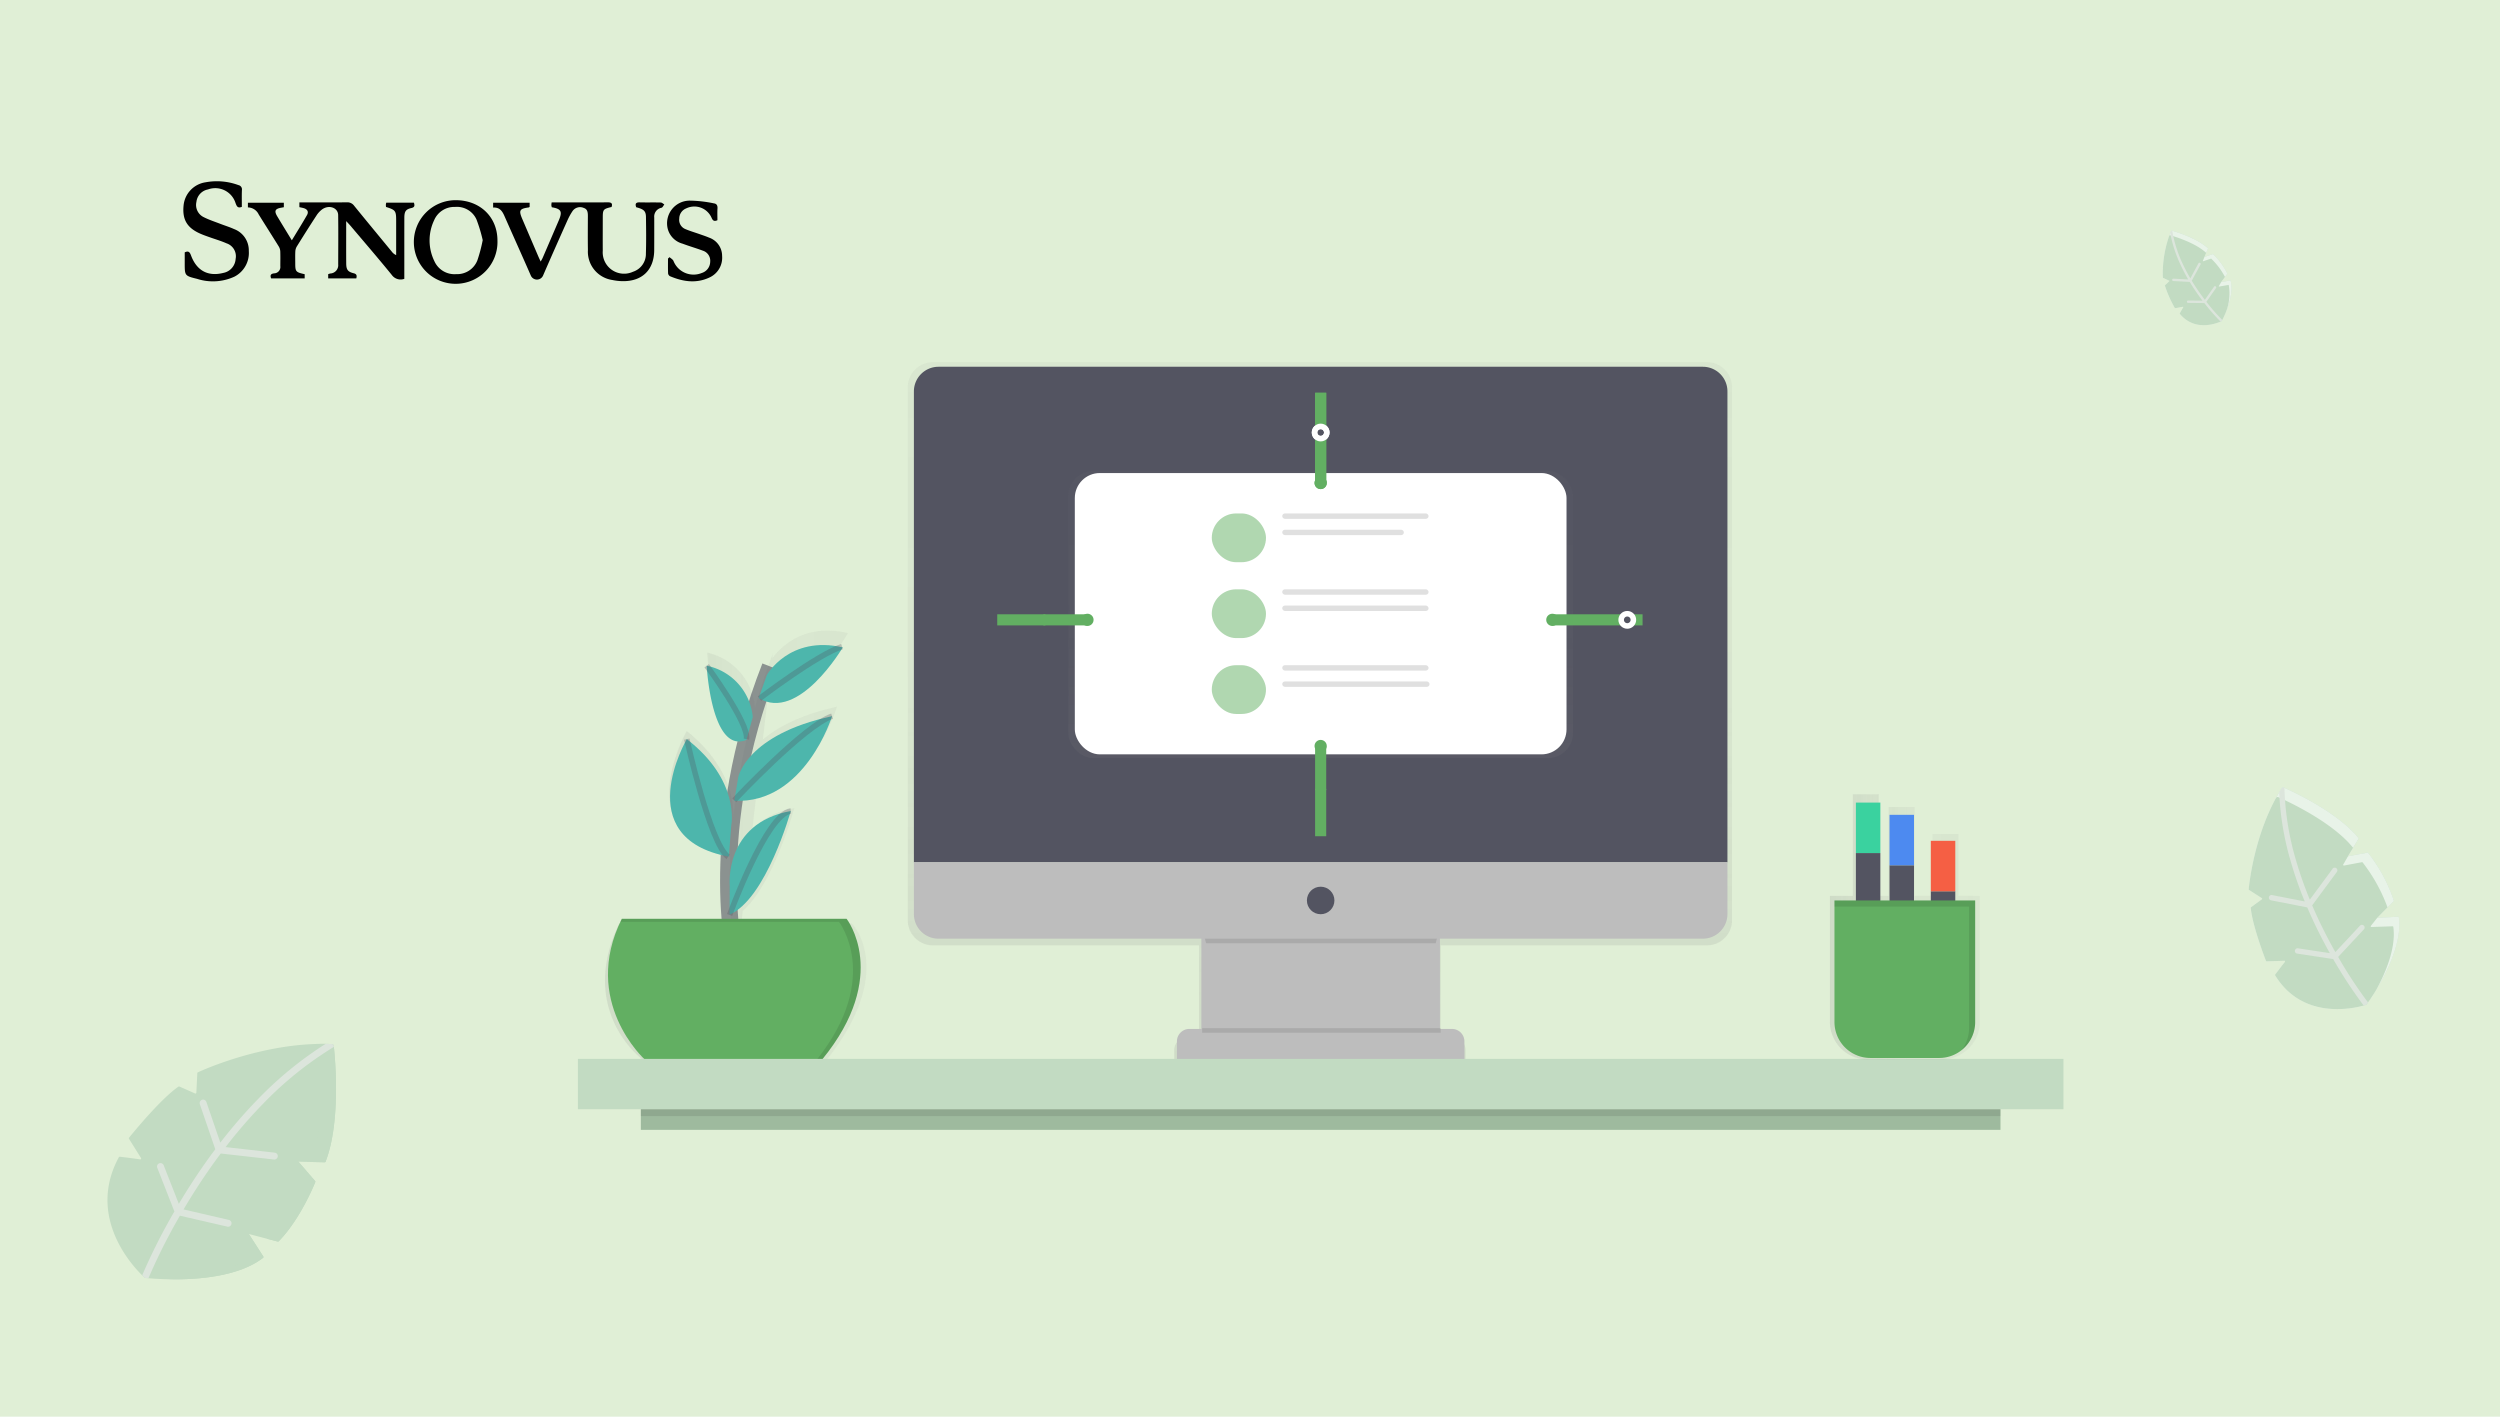 <?xml version="1.0" encoding="UTF-8"?> <svg xmlns="http://www.w3.org/2000/svg" xmlns:xlink="http://www.w3.org/1999/xlink" width="450" height="255" viewBox="0 0 450 255"><defs><linearGradient id="linear-gradient" x1="0.5" y1="1" x2="0.5" gradientUnits="objectBoundingBox"><stop offset="0" stop-color="gray" stop-opacity="0.251"></stop><stop offset="0.54" stop-color="gray" stop-opacity="0.122"></stop><stop offset="1" stop-color="gray" stop-opacity="0.102"></stop></linearGradient><linearGradient id="linear-gradient-3" x1="0" y1="0.5" x2="1" y2="0.5" xlink:href="#linear-gradient"></linearGradient><linearGradient id="linear-gradient-4" x1="0" y1="0.5" x2="1" y2="0.5" xlink:href="#linear-gradient"></linearGradient></defs><g id="Microsoft-Synovas" transform="translate(-1294 -4844)"><g id="Group_5000" data-name="Group 5000" transform="translate(56 4733)"><rect id="Rectangle_26" data-name="Rectangle 26" width="450" height="255" transform="translate(1238 111)" fill="#e0efd6"></rect><g id="leaf_2_" data-name="leaf (2)" transform="translate(1620.761 172.457) rotate(-68)"><path id="Path_15379" data-name="Path 15379" d="M20.992,7.353l-1.628-.035,1.034,1.2a.057.057,0,0,1,.01.058,12.744,12.744,0,0,1-2.274,3.683.057.057,0,0,1-.056.015l-1.8-.471.9,1.4a.057.057,0,0,1-.013.076c-2.376,1.846-7.346,1.247-7.346,1.247S5.948,11.2,8.208,7.037a.057.057,0,0,1,.057-.03c.174.021.9.107,1.26.166a.057.057,0,0,0,.058-.087L8.837,5.893a.057.057,0,0,1,0-.066,21.331,21.331,0,0,1,3.071-3.176.057.057,0,0,1,.055,0l.973.431a.057.057,0,0,0,.08-.049l.059-1.214a.057.057,0,0,1,.033-.049A20.166,20.166,0,0,1,21.435.013a.127.127,0,0,1,.121.113c.078.7.46,4.694-.509,7.191a.057.057,0,0,1-.055.036Z" transform="translate(0 0)" fill="#e8f3e8"></path><path id="Path_15380" data-name="Path 15380" d="M21,7.36l-1.628-.035,1.034,1.2a.057.057,0,0,1,.01.058,12.75,12.75,0,0,1-2.274,3.683.057.057,0,0,1-.056.015l-1.8-.471.9,1.4a.057.057,0,0,1-.013.076C15.1,14.9,11.042,14.65,10.05,14.56c-.144-.013-.223-.023-.223-.023s-.063-.054-.167-.157c-.719-.7-3.42-3.7-1.448-7.337a.057.057,0,0,1,.057-.03c.174.021.9.107,1.26.166a.057.057,0,0,0,.058-.087L8.841,5.9a.057.057,0,0,1,0-.066,21.336,21.336,0,0,1,3.071-3.176.057.057,0,0,1,.055,0l.973.431a.057.057,0,0,0,.08-.049l.059-1.214a.057.057,0,0,1,.033-.049A20.461,20.461,0,0,1,21.048.008q.2,0,.392.011a.127.127,0,0,1,.121.114c0,.018,0,.038.006.06.09.847.429,4.7-.515,7.13A.057.057,0,0,1,21,7.36Z" transform="translate(-0.004 -0.007)" fill="#c2dbc2"></path><g id="Group_4129" data-name="Group 4129" transform="translate(9.656 0)"><path id="Path_15381" data-name="Path 15381" d="M142.118,409.131l.893,1.438a.057.057,0,0,1-.013.075,9.047,9.047,0,0,1-5.061,1.335c1.651.038,4.368-.111,5.944-1.334a.057.057,0,0,0,.013-.076l-.9-1.4-.817-.123A.057.057,0,0,0,142.118,409.131Z" transform="translate(-136.367 -397.361)" fill="#e8f3e8"></path><path id="Path_15382" data-name="Path 15382" d="M355.382,256.322l.953,1.109a.057.057,0,0,1,.01.058,13.124,13.124,0,0,1-2.121,3.522l.675.177a.057.057,0,0,0,.056-.015,12.744,12.744,0,0,0,2.274-3.683.057.057,0,0,0-.01-.058l-1.034-1.2h-.759A.057.057,0,0,0,355.382,256.322Z" transform="translate(-346.476 -248.91)" fill="#e8f3e8"></path><path id="Path_15383" data-name="Path 15383" d="M452,.129a.128.128,0,0,0-.121-.114c-.342-.015-.683-.016-1.022,0l.138,0a.127.127,0,0,1,.121.113c.078.707.462,4.713-.516,7.209l.836.018a.057.057,0,0,0,.055-.036c.969-2.5.587-6.485.509-7.191Z" transform="translate(-440.104 -0.003)" fill="#e8f3e8"></path><path id="Path_15384" data-name="Path 15384" d="M91.2,6.8l-3.05-.344a30.506,30.506,0,0,1,2.313-2.675A22.14,22.14,0,0,1,94.877.235c0-.022,0-.042-.006-.06A.127.127,0,0,0,94.75.061q-.2-.009-.392-.011a22.87,22.87,0,0,0-4.206,3.44,30.919,30.919,0,0,0-2.329,2.692l-.866-2.526a.214.214,0,0,0-.406.139l.959,2.8q-.689.92-1.345,1.92c-.331.505-.637,1-.919,1.472l-.94-2.4a.214.214,0,0,0-.4.156l1.063,2.712a36.7,36.7,0,0,0-2,3.967c.1.1.167.157.167.157s.079.009.223.023a35.914,35.914,0,0,1,1.955-3.885l2.942.68a.214.214,0,1,0,.1-.417l-2.813-.65c.3-.508.63-1.042.989-1.59q.642-.98,1.319-1.883l3.3.373A.214.214,0,1,0,91.2,6.8Z" transform="translate(-82.971 -0.049)" fill="#dce5dc"></path></g></g><g id="leaf_2_2" data-name="leaf (2)" transform="translate(1629.259 286.518) rotate(-60)"><path id="Path_15379-2" data-name="Path 15379" d="M37.874,16.554l-3.665-.078,2.327,2.708a.128.128,0,0,1,.022.131,28.69,28.69,0,0,1-5.12,8.292.129.129,0,0,1-.125.034l-4.046-1.06L29.3,29.734a.129.129,0,0,1-.029.171C23.919,34.06,12.73,32.713,12.73,32.713s-8.723-7.5-3.637-16.87a.129.129,0,0,1,.129-.067c.392.046,2.018.241,2.836.374a.129.129,0,0,0,.13-.2l-1.678-2.688a.128.128,0,0,1,.009-.148c.517-.64,4.428-5.438,6.913-7.15a.128.128,0,0,1,.125-.011l2.191.971a.129.129,0,0,0,.181-.111l.133-2.733a.128.128,0,0,1,.074-.11c.87-.4,9.672-4.341,18.736-3.946a.286.286,0,0,1,.272.255C39.318,1.87,40.179,10.849,38,16.472a.129.129,0,0,1-.123.082Z" transform="translate(0 0)" fill="#e8f3e8"></path><path id="Path_15380-2" data-name="Path 15380" d="M37.878,16.561l-3.664-.078,2.327,2.708a.128.128,0,0,1,.022.131,28.7,28.7,0,0,1-5.12,8.292.129.129,0,0,1-.125.034l-4.046-1.061L29.3,29.741a.129.129,0,0,1-.029.171c-4.673,3.63-13.8,3.06-16.037,2.858-.323-.03-.5-.051-.5-.051s-.141-.122-.376-.352c-1.619-1.584-7.7-8.338-3.26-16.518a.129.129,0,0,1,.129-.067c.392.047,2.018.242,2.836.374a.129.129,0,0,0,.13-.2l-1.678-2.688a.128.128,0,0,1,.009-.148c.517-.64,4.428-5.438,6.913-7.149a.128.128,0,0,1,.125-.011l2.191.971a.129.129,0,0,0,.181-.111l.133-2.733a.128.128,0,0,1,.074-.11c.843-.388,9.109-4.088,17.853-3.97q.44,0,.882.024a.287.287,0,0,1,.272.256c0,.041.009.086.014.136.2,1.908.967,10.574-1.16,16.053a.129.129,0,0,1-.123.082Z" transform="translate(-0.004 -0.007)" fill="#c2dbc2"></path><g id="Group_4129-2" data-name="Group 4129" transform="translate(12.353 0)"><path id="Path_15381-2" data-name="Path 15381" d="M147.349,409.241l2.011,3.237a.129.129,0,0,1-.03.17c-2.969,2.307-7.737,2.918-11.393,3.005,3.717.087,9.833-.249,13.38-3a.129.129,0,0,0,.029-.171l-2.029-3.153-1.84-.278a.129.129,0,0,0-.129.2Z" transform="translate(-134.403 -382.743)" fill="#e8f3e8"></path><path id="Path_15382-2" data-name="Path 15382" d="M356.832,256.44l2.145,2.5a.128.128,0,0,1,.022.131A29.546,29.546,0,0,1,354.223,267l1.52.4a.129.129,0,0,0,.125-.034,28.688,28.688,0,0,0,5.12-8.292.128.128,0,0,0-.022-.131l-2.327-2.708h-1.709A.129.129,0,0,0,356.832,256.44Z" transform="translate(-336.782 -239.753)" fill="#e8f3e8"></path><path id="Path_15383-2" data-name="Path 15383" d="M453.755.287a.287.287,0,0,0-.272-.256c-.77-.034-1.539-.035-2.3-.011l.311.011a.287.287,0,0,1,.272.255c.175,1.591,1.04,10.611-1.162,16.23l1.883.04a.129.129,0,0,0,.123-.082c2.181-5.622,1.32-14.6,1.146-16.188Z" transform="translate(-426.965 -0.003)" fill="#e8f3e8"></path><path id="Path_15384-2" data-name="Path 15384" d="M101.5,15.255l-6.866-.775a68.672,68.672,0,0,1,5.206-6.021A49.842,49.842,0,0,1,109.775.466c-.005-.05-.01-.1-.014-.136a.287.287,0,0,0-.272-.256q-.441-.019-.882-.024a51.484,51.484,0,0,0-9.469,7.744,69.6,69.6,0,0,0-5.242,6.06l-1.95-5.686a.483.483,0,0,0-.913.313l2.16,6.3Q91.64,16.852,90.164,19.1c-.745,1.138-1.435,2.248-2.068,3.313l-2.116-5.4a.483.483,0,0,0-.9.352l2.394,6.1a82.635,82.635,0,0,0-4.5,8.932c.236.231.376.352.376.352s.178.021.5.051a80.849,80.849,0,0,1,4.4-8.746l6.623,1.53a.482.482,0,1,0,.218-.94l-6.332-1.463c.675-1.144,1.417-2.346,2.226-3.58q1.446-2.205,2.969-4.238l7.436.839a.482.482,0,1,0,.108-.958Z" transform="translate(-82.971 -0.047)" fill="#dce5dc"></path></g></g></g><path id="Path_18016" data-name="Path 18016" d="M46.607,21.318l-4.717-.1,3,3.487a.164.164,0,0,1,.028.169c-.33.818-2.838,6.851-6.592,10.675a.167.167,0,0,1-.161.044l-5.209-1.365,2.612,4.06a.166.166,0,0,1-.037.22c-6.016,4.673-17.772,3.94-20.646,3.68-.416-.038-.645-.065-.645-.065s-.181-.156-.485-.454c-2.084-2.04-9.912-10.735-4.2-21.265a.167.167,0,0,1,.166-.086c.5.06,2.6.311,3.651.482a.165.165,0,0,0,.167-.251l-2.16-3.461a.165.165,0,0,1,.011-.191c.666-.824,5.7-7,8.9-9.2a.165.165,0,0,1,.161-.014l2.821,1.249a.166.166,0,0,0,.233-.143l.171-3.519a.165.165,0,0,1,.1-.142C24.857,4.622,35.5-.141,46.755.011q.567.006,1.135.031a.37.37,0,0,1,.35.329c.006.052.012.11.018.175C48.52,3,49.5,14.159,46.766,21.213a.166.166,0,0,1-.159.105Z" transform="translate(1305.84 5031.892)" fill="#c2dbc2"></path><g id="leaf_2_3" data-name="leaf (2)" transform="translate(1319.592 5031.898)"><g id="Group_4129-3" data-name="Group 4129" transform="translate(0 0)"><path id="Path_15381-3" data-name="Path 15381" d="M150.054,409.3l2.588,4.167a.166.166,0,0,1-.038.218c-3.822,2.97-9.961,3.757-14.667,3.869,4.786.112,12.659-.32,17.226-3.868a.166.166,0,0,0,.037-.22l-2.612-4.06-2.369-.358a.166.166,0,0,0-.166.251Z" transform="translate(-133.387 -375.184)" fill="#c2dbc2"></path><path id="Path_15382-3" data-name="Path 15382" d="M357.582,256.5l2.761,3.213a.165.165,0,0,1,.028.169,38.039,38.039,0,0,1-6.148,10.207l1.956.513a.166.166,0,0,0,.161-.044c3.754-3.823,6.262-9.857,6.591-10.675a.164.164,0,0,0-.028-.169l-3-3.487h-2.2A.165.165,0,0,0,357.582,256.5Z" transform="translate(-331.769 -235.018)" fill="#c2dbc2"></path><path id="Path_15383-3" data-name="Path 15383" d="M454.661.368a.37.37,0,0,0-.351-.329c-.992-.043-1.981-.046-2.961-.014.134,0,.267.009.4.014a.369.369,0,0,1,.351.329c.226,2.049,1.339,13.661-1.5,20.895l2.424.052a.166.166,0,0,0,.159-.105c2.808-7.238,1.7-18.8,1.475-20.841Z" transform="translate(-420.172 -0.003)" fill="#c2dbc2"></path><path id="Path_15384-3" data-name="Path 15384" d="M106.822,19.625l-8.839-1a88.415,88.415,0,0,1,6.7-7.752A64.167,64.167,0,0,1,117.478.586c-.007-.065-.012-.123-.018-.175a.37.37,0,0,0-.351-.329q-.568-.025-1.135-.031a66.281,66.281,0,0,0-12.19,9.97,89.611,89.611,0,0,0-6.749,7.8l-2.51-7.32a.621.621,0,0,0-1.176.4l2.781,8.109q-2,2.668-3.9,5.564c-.959,1.465-1.847,2.895-2.662,4.265L86.845,21.9a.621.621,0,0,0-1.157.453l3.082,7.859a106.383,106.383,0,0,0-5.8,11.5c.3.3.485.454.485.454s.23.027.645.065a104.084,104.084,0,0,1,5.665-11.259l8.526,1.97a.621.621,0,1,0,.28-1.21L90.42,29.843c.869-1.473,1.825-3.02,2.866-4.608q1.861-2.839,3.823-5.456l9.573,1.081a.621.621,0,1,0,.14-1.234Z" transform="translate(-82.971 -0.046)" fill="#dce5dc"></path></g></g><g id="undraw_responsive_6c8s" transform="translate(1398.021 4909.192)"><g id="Group_5006" data-name="Group 5006" transform="translate(59.379)" opacity="0.7"><path id="Path_18174" data-name="Path 18174" d="M473.875,199H334.489A4.506,4.506,0,0,0,330,203.52v95.933a4.506,4.506,0,0,0,4.489,4.52h47.939v16.56h-2.186a2.285,2.285,0,0,0-2.276,2.293v3.322h4.462v1.965h43.507v-1.965H430.4v-3.322a2.285,2.285,0,0,0-2.276-2.293h-2.056v-.143h-.14V303.973h47.95a4.506,4.506,0,0,0,4.489-4.52V203.52A4.506,4.506,0,0,0,473.875,199Z" transform="translate(-330 -199)" fill="url(#linear-gradient)"></path></g><rect id="Rectangle_547" data-name="Rectangle 547" width="42.94" height="25.324" transform="translate(112.228 102.121)" fill="#bdbdbd"></rect><g id="Group_5007" data-name="Group 5007" transform="translate(112.091 101.02)" opacity="0.1"><path id="Path_18175" data-name="Path 18175" d="M522.483,569.578h41.336c.5-2.166.9-3.578.9-3.578H521.5S521.943,567.407,522.483,569.578Z" transform="translate(-521.5 -566)"></path></g><path id="Path_18176" data-name="Path 18176" d="M224.152,3H361.726a4.432,4.432,0,0,1,4.432,4.432V92.184H219.72V7.432A4.432,4.432,0,0,1,224.152,3Z" transform="translate(-159.24 -2.174)" fill="#535461"></path><path id="Path_18177" data-name="Path 18177" d="M476.006,539.763H338.432A4.432,4.432,0,0,1,334,535.331V526H480.437v9.331A4.432,4.432,0,0,1,476.006,539.763Z" transform="translate(-273.52 -435.991)" fill="#bdbdbd"></path><circle id="Ellipse_855" data-name="Ellipse 855" cx="2.477" cy="2.477" r="2.477" transform="translate(131.221 94.414)" fill="#535461"></circle><path id="Path_18178" data-name="Path 18178" d="M393.969,436H441.22a2.249,2.249,0,0,1,2.249,2.249v3.256H391.72v-3.256A2.249,2.249,0,0,1,393.969,436Z" transform="translate(-283.896 -315.987)" fill="#bdbdbd"></path><g id="Group_5008" data-name="Group 5008" transform="translate(88.281 19.576)" opacity="0.5"><rect id="Rectangle_548" data-name="Rectangle 548" width="90.835" height="51.683" rx="4.5" fill="url(#linear-gradient)"></rect></g><rect id="Rectangle_549" data-name="Rectangle 549" width="88.507" height="50.637" rx="4.5" transform="translate(89.445 19.956)" fill="#fff"></rect><g id="Group_5009" data-name="Group 5009" transform="translate(114.1 27.226)" opacity="0.5"><rect id="Rectangle_550" data-name="Rectangle 550" width="9.755" height="8.781" rx="4.39" fill="#62af62"></rect></g><rect id="Rectangle_551" data-name="Rectangle 551" width="26.339" height="0.974" rx="0.487" transform="translate(126.781 27.226)" fill="#e0e0e0"></rect><rect id="Rectangle_552" data-name="Rectangle 552" width="21.894" height="0.974" rx="0.487" transform="translate(126.781 30.155)" fill="#e0e0e0"></rect><g id="Group_5010" data-name="Group 5010" transform="translate(114.1 40.884)" opacity="0.5"><rect id="Rectangle_553" data-name="Rectangle 553" width="9.755" height="8.781" rx="4.39" fill="#62af62"></rect></g><rect id="Rectangle_554" data-name="Rectangle 554" width="26.339" height="0.974" rx="0.487" transform="translate(126.781 40.884)" fill="#e0e0e0"></rect><rect id="Rectangle_555" data-name="Rectangle 555" width="26.339" height="0.974" rx="0.487" transform="translate(126.781 43.81)" fill="#e0e0e0"></rect><g id="Group_5011" data-name="Group 5011" transform="translate(114.1 54.542)" opacity="0.5"><rect id="Rectangle_556" data-name="Rectangle 556" width="9.755" height="8.781" rx="4.39" fill="#62af62"></rect></g><rect id="Rectangle_557" data-name="Rectangle 557" width="26.339" height="0.974" rx="0.487" transform="translate(126.781 54.542)" fill="#e0e0e0"></rect><rect id="Rectangle_558" data-name="Rectangle 558" width="26.516" height="0.974" rx="0.487" transform="translate(126.781 57.468)" fill="#e0e0e0"></rect><line id="Line_30" data-name="Line 30" y1="6.056" transform="translate(133.698 5.505)" stroke="#62af62" stroke-miterlimit="10" stroke-width="2"></line><line id="Line_31" data-name="Line 31" y1="7.947" transform="translate(133.698 13.799)" stroke="#62af62" stroke-miterlimit="10" stroke-width="2"></line><circle id="Ellipse_856" data-name="Ellipse 856" cx="1.101" cy="1.101" r="1.101" transform="translate(132.597 20.644)" fill="#62af62"></circle><circle id="Ellipse_857" data-name="Ellipse 857" cx="1.101" cy="1.101" r="1.101" transform="translate(132.597 11.561)" fill="none" stroke="#fff" stroke-miterlimit="10" stroke-width="1"></circle><line id="Line_32" data-name="Line 32" y1="6.056" transform="translate(133.698 5.505)" stroke="#62af62" stroke-miterlimit="10" stroke-width="2"></line><line id="Line_33" data-name="Line 33" y1="7.947" transform="translate(133.698 13.799)" stroke="#62af62" stroke-miterlimit="10" stroke-width="2"></line><circle id="Ellipse_858" data-name="Ellipse 858" cx="1.101" cy="1.101" r="1.101" transform="translate(132.597 20.644)" fill="#62af62"></circle><circle id="Ellipse_859" data-name="Ellipse 859" cx="1.101" cy="1.101" r="1.101" transform="translate(132.597 11.561)" fill="none" stroke="#fff" stroke-miterlimit="10" stroke-width="1"></circle><line id="Line_34" data-name="Line 34" y2="8.533" transform="translate(133.698 76.797)" stroke="#62af62" stroke-miterlimit="10" stroke-width="2"></line><line id="Line_35" data-name="Line 35" y2="7.947" transform="translate(133.698 69.09)" stroke="#62af62" stroke-miterlimit="10" stroke-width="2"></line><circle id="Ellipse_860" data-name="Ellipse 860" cx="1.101" cy="1.101" r="1.101" transform="translate(132.597 67.989)" fill="#62af62"></circle><line id="Line_36" data-name="Line 36" x1="8.671" transform="translate(75.481 46.381)" stroke="#62af62" stroke-miterlimit="10" stroke-width="2"></line><line id="Line_37" data-name="Line 37" x1="7.947" transform="translate(83.775 46.381)" stroke="#62af62" stroke-miterlimit="10" stroke-width="2"></line><circle id="Ellipse_861" data-name="Ellipse 861" cx="1.101" cy="1.101" r="1.101" transform="translate(90.621 45.28)" fill="#62af62"></circle><g id="Group_5012" data-name="Group 5012" transform="translate(112.366 119.875)" opacity="0.1"><rect id="Rectangle_559" data-name="Rectangle 559" width="42.94" height="0.826"></rect></g><g id="Group_5013" data-name="Group 5013" transform="translate(4.878 48.311)" opacity="0.7"><path id="Path_18179" data-name="Path 18179" d="M176.45,427.238H156.521L156.8,425c5.632-5.057,9.273-18.528,9.273-18.528a1.882,1.882,0,0,0-.239.05,13.993,13.993,0,0,0-7.3,3.655l.7-5.962c10.4-2.241,14.531-16,14.531-16-6.639,1.473-10.779,3.752-13.35,5.915l1.024-8.759c7.036,2.414,14.313-10.41,14.313-10.41l-.275-.058.138-.088-.209.074c-7.776-1.676-11.932,2.769-13.281,4.616l.1-.859q-.308.826-.6,1.618h0v.022q-.826,2.238-1.511,4.421h0q-.6,1.863-1.118,3.688v-.016a11.064,11.064,0,0,0-8.583-9.9s.867,17.085,7.413,14.289h0c-.606,2.477-1.1,4.861-1.53,7.176h0q-.41,2.26-.716,4.4l-.039.044.039-.033-.017.113h0q-.275,1.946-.468,3.793c.127-2.373-.306-9.227-8.382-15.668,0,0-10.735,18.866,7.57,22.571l.121.1-.028-.085.165.036.074-.969a101.681,101.681,0,0,0,.063,12.139h0c.019.275.039.551.058.812H134.581c-7.691,15.907,4.272,24.625,4.272,24.625h33.031C184.711,435.661,176.45,427.238,176.45,427.238Zm-21.47-18.079Z" transform="translate(-132.002 -374.513)" fill="url(#linear-gradient-3)"></path></g><path id="Path_18180" data-name="Path 18180" d="M213.893,450.3s-5.23-22.846,6.331-52.3" transform="translate(-185.619 -343.224)" fill="none" stroke="#535461" stroke-miterlimit="10" stroke-width="3" opacity="0.6"></path><path id="Path_18181" data-name="Path 18181" d="M136.439,563H176.9s7.982,10.185-4.4,25.324h-31.93S129.007,577.864,136.439,563Z" transform="translate(-128.534 -462.806)" fill="#62af62"></path><path id="Path_18182" data-name="Path 18182" d="M233.984,389.347s4.022-7.157,13.656-4.955c0,0-7.963,13.559-15.139,9.119Z" transform="translate(-199.959 -333.056)" fill="#4db6ac"></path><path id="Path_18183" data-name="Path 18183" d="M206.794,406.746A10.39,10.39,0,0,0,198.5,397.5s.826,15.965,7.157,13.35Z" transform="translate(-175.318 -342.861)" fill="#4db6ac"></path><path id="Path_18184" data-name="Path 18184" d="M217.28,441.472s1.473-7.669,16.887-10.972c0,0-4.916,15.86-17.6,15.225Z" transform="translate(-188.414 -366.778)" fill="#4db6ac"></path><path id="Path_18185" data-name="Path 18185" d="M185.566,460.95s1.621-8.018-8.013-15.45c0,0-10.46,17.8,7.564,21.148Z" transform="translate(-157.949 -377.649)" fill="#4db6ac"></path><path id="Path_18186" data-name="Path 18186" d="M213.489,506.034S212.371,494.7,224.482,492.5c0,0-4.423,15.825-11.01,18.646Z" transform="translate(-186.161 -411.712)" fill="#4db6ac"></path><path id="Path_18187" data-name="Path 18187" d="M233,394.359s10.46-7.982,14.864-9.359" transform="translate(-200.321 -333.802)" fill="none" stroke="#535461" stroke-miterlimit="10" stroke-width="1" opacity="0.3"></path><path id="Path_18188" data-name="Path 18188" d="M216.5,445.639s12.662-13.488,17.617-15.139" transform="translate(-188.363 -366.778)" fill="none" stroke="#535461" stroke-miterlimit="10" stroke-width="1" opacity="0.3"></path><path id="Path_18189" data-name="Path 18189" d="M198.5,397.5s7.707,10.46,7.157,13.212" transform="translate(-175.318 -342.861)" fill="none" stroke="#535461" stroke-miterlimit="10" stroke-width="1" opacity="0.3"></path><path id="Path_18190" data-name="Path 18190" d="M185.5,445.5s4.129,18.718,7.432,21.195" transform="translate(-165.896 -377.649)" fill="none" stroke="#535461" stroke-miterlimit="10" stroke-width="1" opacity="0.3"></path><path id="Path_18191" data-name="Path 18191" d="M213.5,511.218s6.606-18.167,11.01-18.718" transform="translate(-186.189 -411.712)" fill="none" stroke="#535461" stroke-miterlimit="10" stroke-width="1" opacity="0.3"></path><g id="Group_5014" data-name="Group 5014" transform="translate(7.63 100.194)" opacity="0.1"><path id="Path_18192" data-name="Path 18192" d="M182.738,563H142.275c-.091.184-.179.369-.275.551h39.362s7.787,9.94-3.964,24.773h.936C190.721,573.185,182.738,563,182.738,563Z" transform="translate(-142 -563)"></path></g><rect id="Rectangle_560" data-name="Rectangle 560" width="267.397" height="9.064" transform="translate(0 125.408)" fill="#c2dbc2"></rect><rect id="Rectangle_561" data-name="Rectangle 561" width="244.735" height="3.708" transform="translate(11.33 134.472)" fill="#9eba9e"></rect><rect id="Rectangle_562" data-name="Rectangle 562" width="244.735" height="1.236" transform="translate(11.33 134.472)" opacity="0.1"></rect><line id="Line_38" data-name="Line 38" x2="1.652" transform="translate(189.989 46.381)" stroke="#62af62" stroke-miterlimit="10" stroke-width="2"></line><line id="Line_39" data-name="Line 39" x2="12.354" transform="translate(175.4 46.381)" stroke="#62af62" stroke-miterlimit="10" stroke-width="2"></line><circle id="Ellipse_862" data-name="Ellipse 862" cx="1.101" cy="1.101" r="1.101" transform="translate(174.299 45.28)" fill="#62af62"></circle><circle id="Ellipse_863" data-name="Ellipse 863" cx="1.101" cy="1.101" r="1.101" transform="translate(187.787 45.28)" fill="none" stroke="#fff" stroke-miterlimit="10" stroke-width="1"></circle><g id="Group_5015" data-name="Group 5015" transform="translate(225.359 77.774)" opacity="0.7"><path id="Path_18193" data-name="Path 18193" d="M958.874,526.233l.028-.041q.085-.132.168-.275l.03-.052q.08-.135.151-.275l.025-.047c.055-.107.107-.215.154-.328h0a6.555,6.555,0,0,0,.259-.691l.027-.091c.025-.085.05-.171.072-.256l.027-.121q.028-.116.05-.234a.739.739,0,0,1,.025-.132c.008-.044.025-.154.036-.234a.6.6,0,0,1,.017-.135,1.454,1.454,0,0,0,.022-.253V499.841h-3.812V488.7h-4.679v11.142h-3.226v-16h-4.679v16h-1.759V481.55h-4.679v18.291H933v22.736a6.8,6.8,0,0,0,6.881,6.716h13.212a6.934,6.934,0,0,0,5.571-2.769h0Q958.767,526.379,958.874,526.233Z" transform="translate(-933 -481.55)" fill="url(#linear-gradient-4)"></path></g><rect id="Rectangle_563" data-name="Rectangle 563" width="4.404" height="27.526" transform="translate(230.039 88.358)" fill="#535461"></rect><rect id="Rectangle_564" data-name="Rectangle 564" width="4.404" height="9.084" transform="translate(230.039 79.274)" fill="#3ad29f"></rect><rect id="Rectangle_565" data-name="Rectangle 565" width="4.404" height="27.526" transform="translate(236.095 90.56)" fill="#535461"></rect><rect id="Rectangle_566" data-name="Rectangle 566" width="4.404" height="9.084" transform="translate(236.095 81.476)" fill="#4d8af0"></rect><rect id="Rectangle_567" data-name="Rectangle 567" width="4.404" height="27.526" transform="translate(243.527 95.239)" fill="#535461"></rect><rect id="Rectangle_568" data-name="Rectangle 568" width="4.404" height="9.084" transform="translate(243.527 86.156)" fill="#f55f44"></rect><path id="Path_18194" data-name="Path 18194" d="M821.72,352h25.324v21.883a6.469,6.469,0,0,1-6.469,6.469H828.188a6.469,6.469,0,0,1-6.469-6.469Z" transform="translate(-595.535 -255.109)" fill="#62af62"></path><g id="Group_5016" data-name="Group 5016" transform="translate(226.185 96.891)" opacity="0.1"><path id="Path_18195" data-name="Path 18195" d="M936,551v1.1h24.223v21.883a6.438,6.438,0,0,1-1.376,3.988,6.455,6.455,0,0,0,2.477-5.089V551Z" transform="translate(-936 -551)"></path></g></g><g id="Group_5018" data-name="Group 5018" transform="translate(-442.409 3406.755)"><g id="Group_5017" data-name="Group 5017" transform="translate(1769.409 1469.868)"><path id="Path_18196" data-name="Path 18196" d="M1847.067,1504.819v.757h-6.038c-.233-.59-.041-.846.564-.908a1.149,1.149,0,0,0,1.091-1.3c0-.89.026-1.781-.009-2.67a1.879,1.879,0,0,0-.276-.873c-1.192-1.928-2.416-3.837-3.611-5.764a2.179,2.179,0,0,0-1.939-1.26v-.845h6.469v.81c-.159.029-.294.054-.43.077-1.144.195-1.342.585-.757,1.563.834,1.394,1.687,2.776,2.625,4.317.976-1.613,1.887-3.061,2.732-4.545.339-.595.067-1.053-.59-1.246-.243-.071-.495-.114-.782-.178v-.857H1847c2.556,0,5.111.019,7.666-.014a1.493,1.493,0,0,1,1.308.623c2.245,2.762,4.514,5.506,6.777,8.255a1.875,1.875,0,0,0,.784.621v-2.191q0-1.981,0-3.963c0-1.828-.1-1.965-1.827-2.512a3.493,3.493,0,0,1-.028-.4,2.445,2.445,0,0,1,.072-.368h4.981c.147.5.178.818-.463.963-1.01.228-1.259.622-1.263,1.746-.011,3.359,0,6.719-.005,10.078v.923a1.947,1.947,0,0,1-2.246-.694c-2.444-3.007-4.976-5.943-7.478-8.9-.176-.208-.369-.4-.739-.8,0,.783,0,1.312,0,1.841,0,1.924-.01,3.848.006,5.771.009,1.13.278,1.51,1.345,1.775.55.137.6.426.471.926h-5.062v-.761a2.4,2.4,0,0,1,.384-.122,1.494,1.494,0,0,0,1.419-1.64c.006-2.957.037-5.915-.006-8.872-.019-1.328-1.633-1.91-2.869-1.041a4.172,4.172,0,0,0-1.042,1.127c-1.209,1.85-2.388,3.719-3.555,5.6a1.92,1.92,0,0,0-.247.884c-.036.687-.012,1.377-.011,2.067C1845.37,1504.361,1845.456,1504.466,1847.067,1504.819Z" transform="translate(-1825.226 -1488.088)"></path><path id="Path_18197" data-name="Path 18197" d="M2092.988,1492.848v-.869h6.573v.748c-.065.039-.11.087-.161.094-1.656.23-1.828.526-1.174,2.058q1.453,3.4,2.913,6.8c.11.257.233.508.407.885.164-.3.28-.479.362-.671q1.467-3.4,2.924-6.8c.656-1.543.391-2.024-1.281-2.3a2.127,2.127,0,0,1-.082-.377,3.5,3.5,0,0,1,.056-.5h1.726c2.785,0,5.571.014,8.356-.01.657-.006.918.183.7.835-1.528.37-1.583.439-1.584,2.028,0,1.953-.014,3.905,0,5.858a3.844,3.844,0,0,0,5.441,3.773,3.367,3.367,0,0,0,2.323-3.3c.07-2.18.042-4.364.012-6.546-.015-1.083-.383-1.411-1.753-1.764-.216-.585-.114-.9.62-.88,1.263.034,2.527-.008,3.79.026.219.006.433.226.649.347-.167.207-.3.543-.508.6a1.617,1.617,0,0,0-1.308,1.768c0,1.953.006,3.905-.006,5.858-.022,3.565-2.177,5.662-5.753,5.583a9.5,9.5,0,0,1-1.792-.21,5.145,5.145,0,0,1-4.389-5.366c-.034-2.038-.012-4.077-.007-6.116,0-.629-.034-1.267-.745-1.488a1.646,1.646,0,0,0-2.008.557,11.175,11.175,0,0,0-.946,1.731c-1.477,3.3-2.947,6.6-4.382,9.919a1.2,1.2,0,0,1-2.177-.01c-1.56-3.576-3.169-7.13-4.742-10.7C2094.65,1493.505,2094.175,1492.764,2092.988,1492.848Z" transform="translate(-2037.225 -1488.107)"></path><path id="Path_18198" data-name="Path 18198" d="M1779.94,1474.478c-.789.316-.927-.169-1.121-.642a3.83,3.83,0,0,0-4.975-2.491,2.567,2.567,0,0,0-2.08,2.246,2.437,2.437,0,0,0,1.32,2.745c.967.488,2.012.824,3.026,1.217.8.31,1.631.559,2.411.916a4.09,4.09,0,0,1,2.672,3.95,4.794,4.794,0,0,1-2.582,4.621,9.251,9.251,0,0,1-6.721.4c-2.238-.546-2.23-.577-2.23-2.831v-1.938c.758-.367.943.052,1.15.6,1.019,2.71,3.059,3.79,5.784,3.1a2.731,2.731,0,0,0,2.228-2.518,2.45,2.45,0,0,0-1.64-2.809c-.992-.441-2.047-.741-3.071-1.111-.566-.2-1.138-.4-1.687-.644-2.351-1.047-3.218-2.531-2.972-5.042a4.666,4.666,0,0,1,3.96-4.189,11.182,11.182,0,0,1,5.934.512.773.773,0,0,1,.608.879C1779.914,1472.456,1779.94,1473.458,1779.94,1474.478Z" transform="translate(-1769.409 -1469.868)"></path><path id="Path_18199" data-name="Path 18199" d="M2017.743,1489.648c4.383.005,7.512,3.03,7.512,7.263a7.527,7.527,0,1,1-7.512-7.263Zm4.86,7.2a27.341,27.341,0,0,0-1.125-3.733,3.86,3.86,0,0,0-3.852-2.252,3.941,3.941,0,0,0-3.771,2.4,8.479,8.479,0,0,0,.027,7.322,3.965,3.965,0,0,0,3.953,2.375,3.9,3.9,0,0,0,3.8-2.466A27.313,27.313,0,0,0,2022.6,1496.846Z" transform="translate(-1968.713 -1486.239)"></path><path id="Path_18200" data-name="Path 18200" d="M2275.157,1500.224c.239.221.577.4.7.67a3.889,3.889,0,0,0,5.122,2.171,2.147,2.147,0,0,0,1.493-2.006,1.9,1.9,0,0,0-1.319-2c-1.2-.455-2.45-.805-3.654-1.263a3.76,3.76,0,0,1-2.647-2.594,4.081,4.081,0,0,1,3.97-5.153,22.611,22.611,0,0,1,4.32.493c.514.07.677.408.643.926-.045.709-.011,1.423-.011,2.107-.577.254-.823.086-1.046-.417a3.377,3.377,0,0,0-4.6-1.7,1.972,1.972,0,0,0-1.223,1.82,1.778,1.778,0,0,0,1.078,1.885c.84.359,1.724.614,2.586.92.567.2,1.142.385,1.693.623a3.478,3.478,0,0,1,2.354,3.29,3.908,3.908,0,0,1-2.233,3.869c-2.4,1.151-4.8.778-7.157-.216a.692.692,0,0,1-.334-.511c-.034-.884-.015-1.771-.015-2.657Z" transform="translate(-2187.637 -1486.559)"></path></g></g></g></svg> 